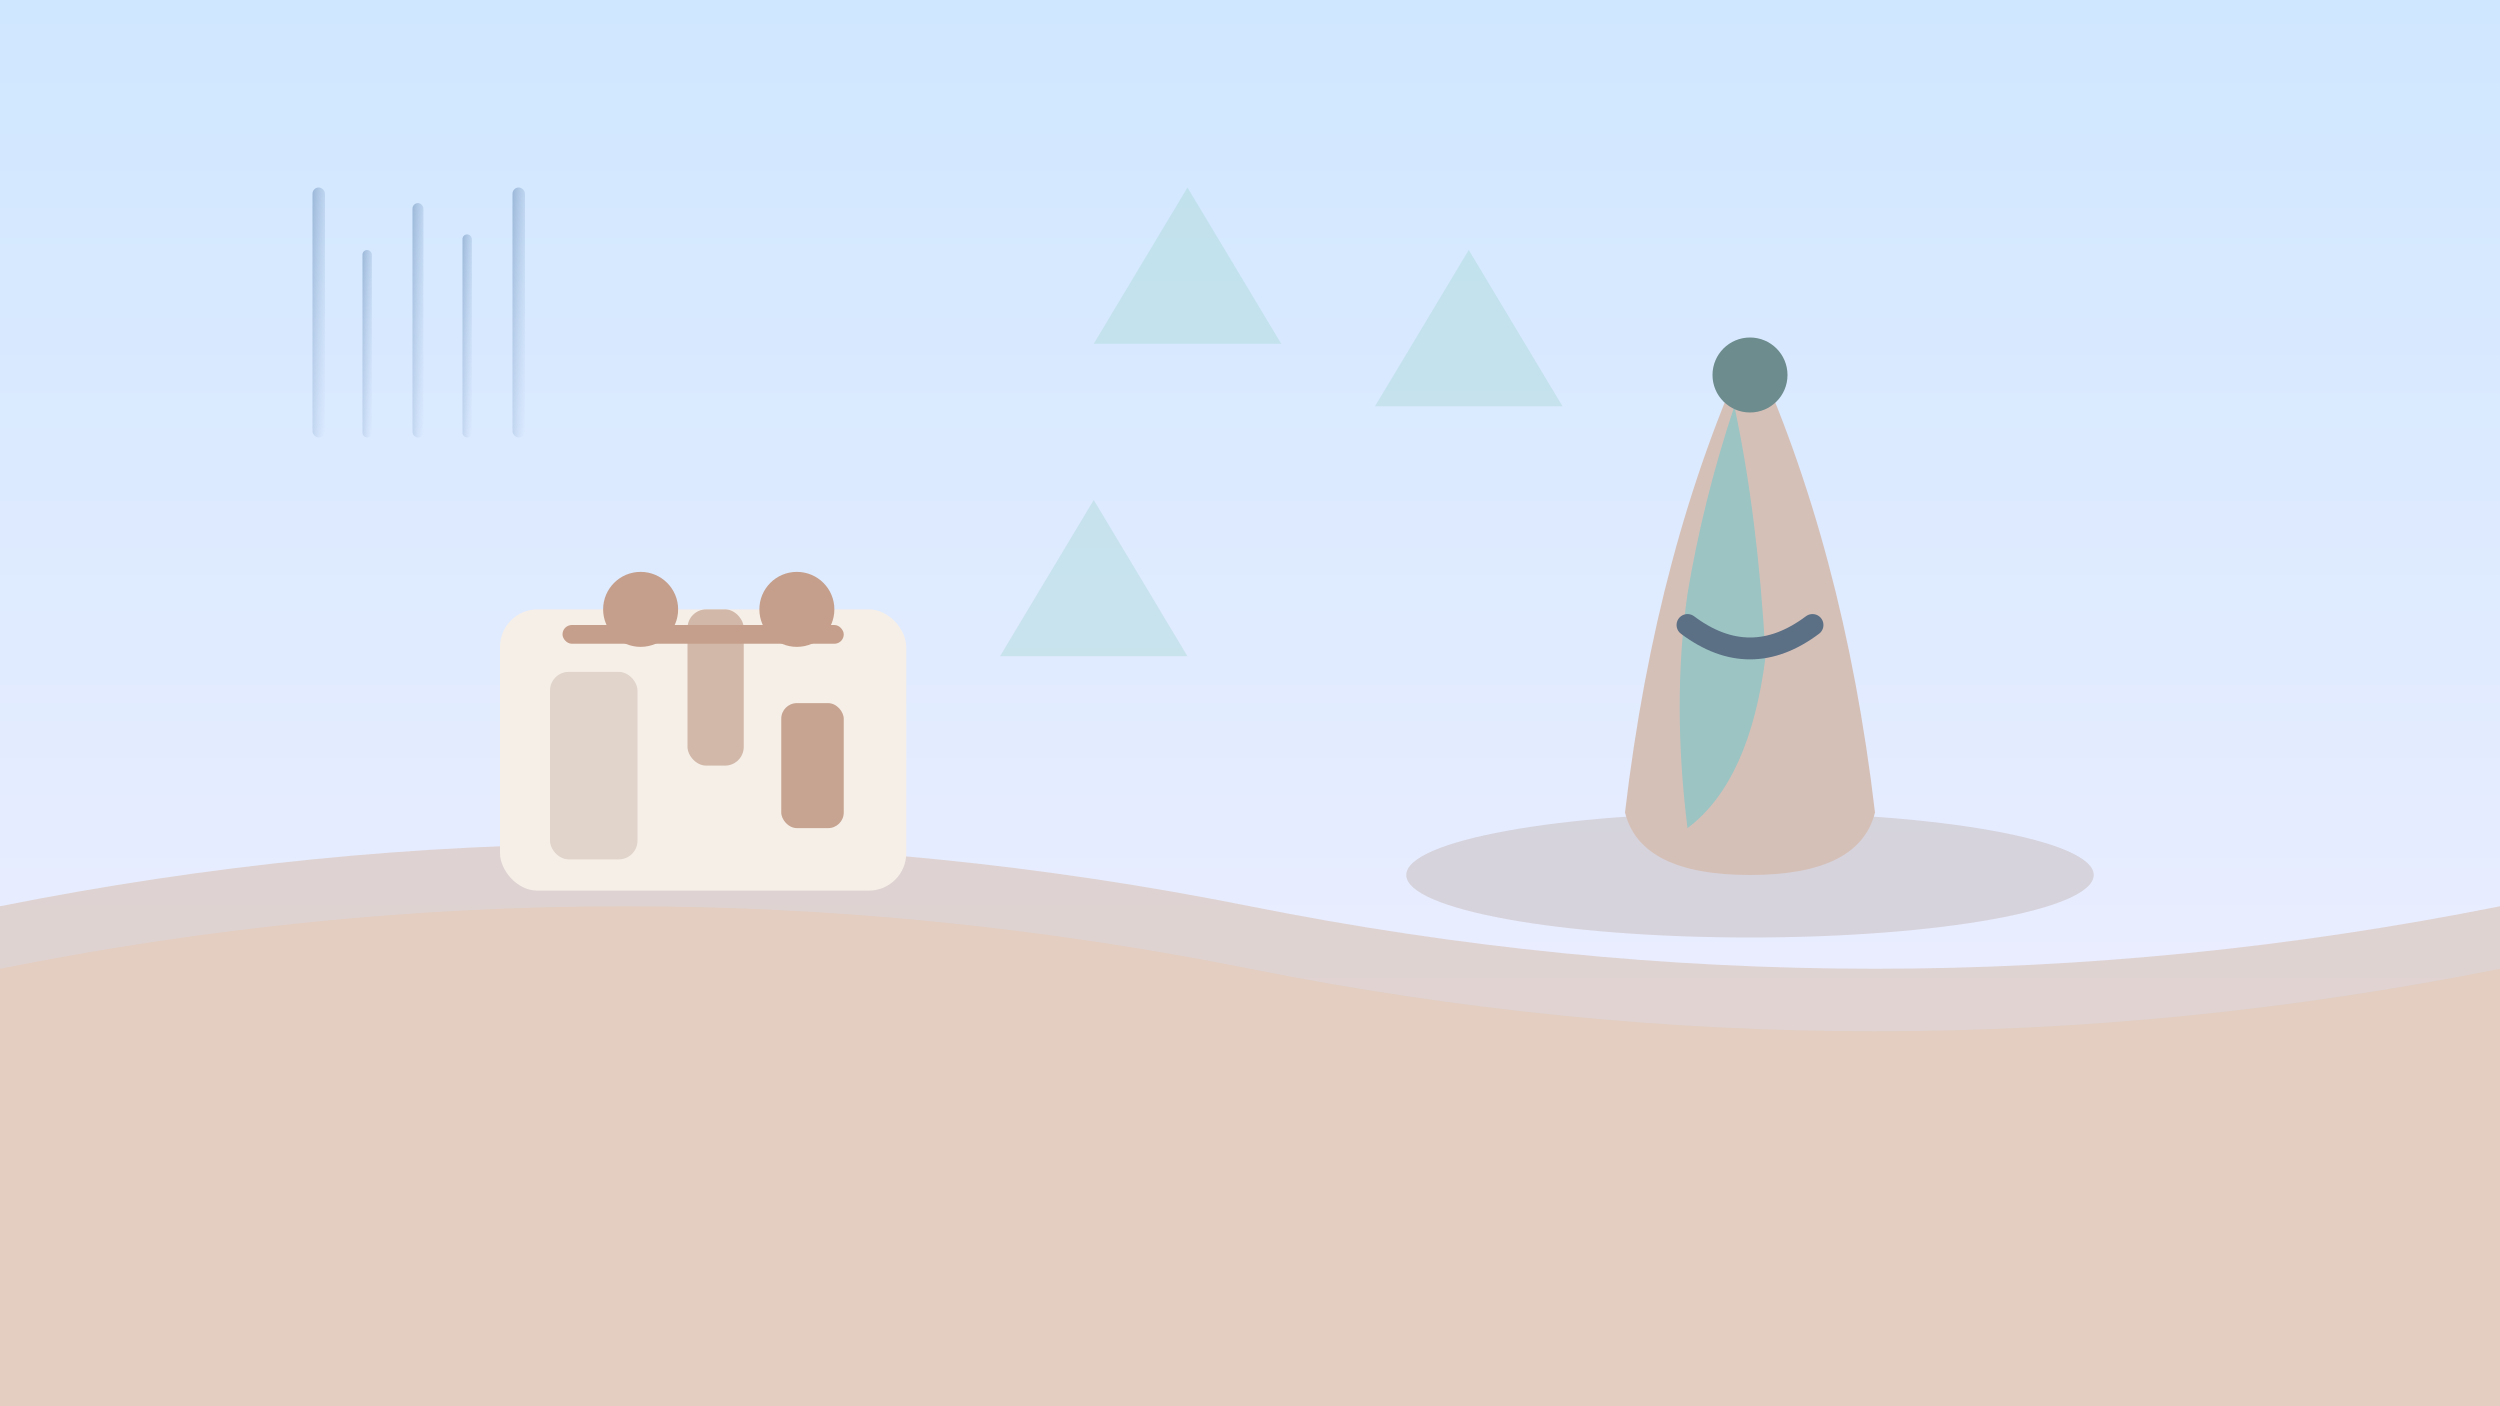 <svg width="1600" height="900" viewBox="0 0 1600 900" xmlns="http://www.w3.org/2000/svg">
  <rect x="0" y="0" width="1600" height="900" fill="#333333" stroke="none"/>
  <defs>
    <linearGradient id="sky" x1="0%" y1="0%" x2="0%" y2="100%">
      <stop offset="0%" stop-color="#cfe7ff"/>
      <stop offset="100%" stop-color="#f5f0ff"/>
    </linearGradient>
    <linearGradient id="rain" x1="0%" y1="0%" x2="100%" y2="100%">
      <stop offset="0%" stop-color="#6c8fb8" stop-opacity="0.55"/>
      <stop offset="100%" stop-color="#9bb6d9" stop-opacity="0"/>
    </linearGradient>
  </defs>
  <rect width="1600" height="900" fill="url(#sky)"/>
  <path d="M0 620 Q400 540 800 620 T1600 620 V900 H0 Z" fill="#f2e1d5"/>
  <path d="M0 580 Q400 500 800 580 T1600 580 V900 H0 Z" fill="#d8c2b4" opacity="0.6"/>
  <g transform="translate(200 120)" fill="url(#rain)">
    <rect x="0" y="0" width="8" height="160" rx="4"/>
    <rect x="32" y="40" width="6" height="120" rx="3"/>
    <rect x="64" y="10" width="7" height="150" rx="3.5"/>
    <rect x="96" y="30" width="6" height="130" rx="3"/>
    <rect x="128" y="0" width="8" height="160" rx="4"/>
  </g>
  <g transform="translate(980 200)">
    <ellipse cx="140" cy="360" rx="220" ry="40" fill="#b8a59b" opacity="0.35"/>
    <path d="M140 20 Q200 150 220 320 Q210 360 140 360 Q70 360 60 320 Q80 150 140 20" fill="#d5c0b8"/>
    <path d="M130 60 Q145 130 150 220 Q140 300 100 330 Q90 250 100 180 Q110 120 130 60" fill="#9bc4c3"/>
    <circle cx="140" cy="40" r="24" fill="#6d8c8e"/>
    <path d="M100 200 Q140 230 180 200" stroke="#5b6f85" stroke-width="14" stroke-linecap="round" fill="none"/>
  </g>
  <g transform="translate(320 210)">
    <rect x="0" y="180" width="260" height="180" rx="24" fill="#f6efe8"/>
    <rect x="32" y="220" width="56" height="120" rx="12" fill="#e0d4cb"/>
    <rect x="120" y="180" width="36" height="100" rx="12" fill="#d1b8a9"/>
    <rect x="180" y="240" width="40" height="80" rx="10" fill="#c7a491"/>
    <rect x="40" y="190" width="180" height="12" rx="6" fill="#c59f8b"/>
    <circle cx="90" cy="180" r="24" fill="#c59f8b"/>
    <circle cx="190" cy="180" r="24" fill="#c59f8b"/>
  </g>
  <g transform="translate(640 120)" opacity="0.4">
    <path d="M120 0 L180 100 L60 100 Z" fill="#a5d6d3"/>
    <path d="M300 40 L360 140 L240 140 Z" fill="#a5d6d3"/>
    <path d="M60 200 L120 300 L0 300 Z" fill="#a5d6d3"/>
  </g>
</svg>

